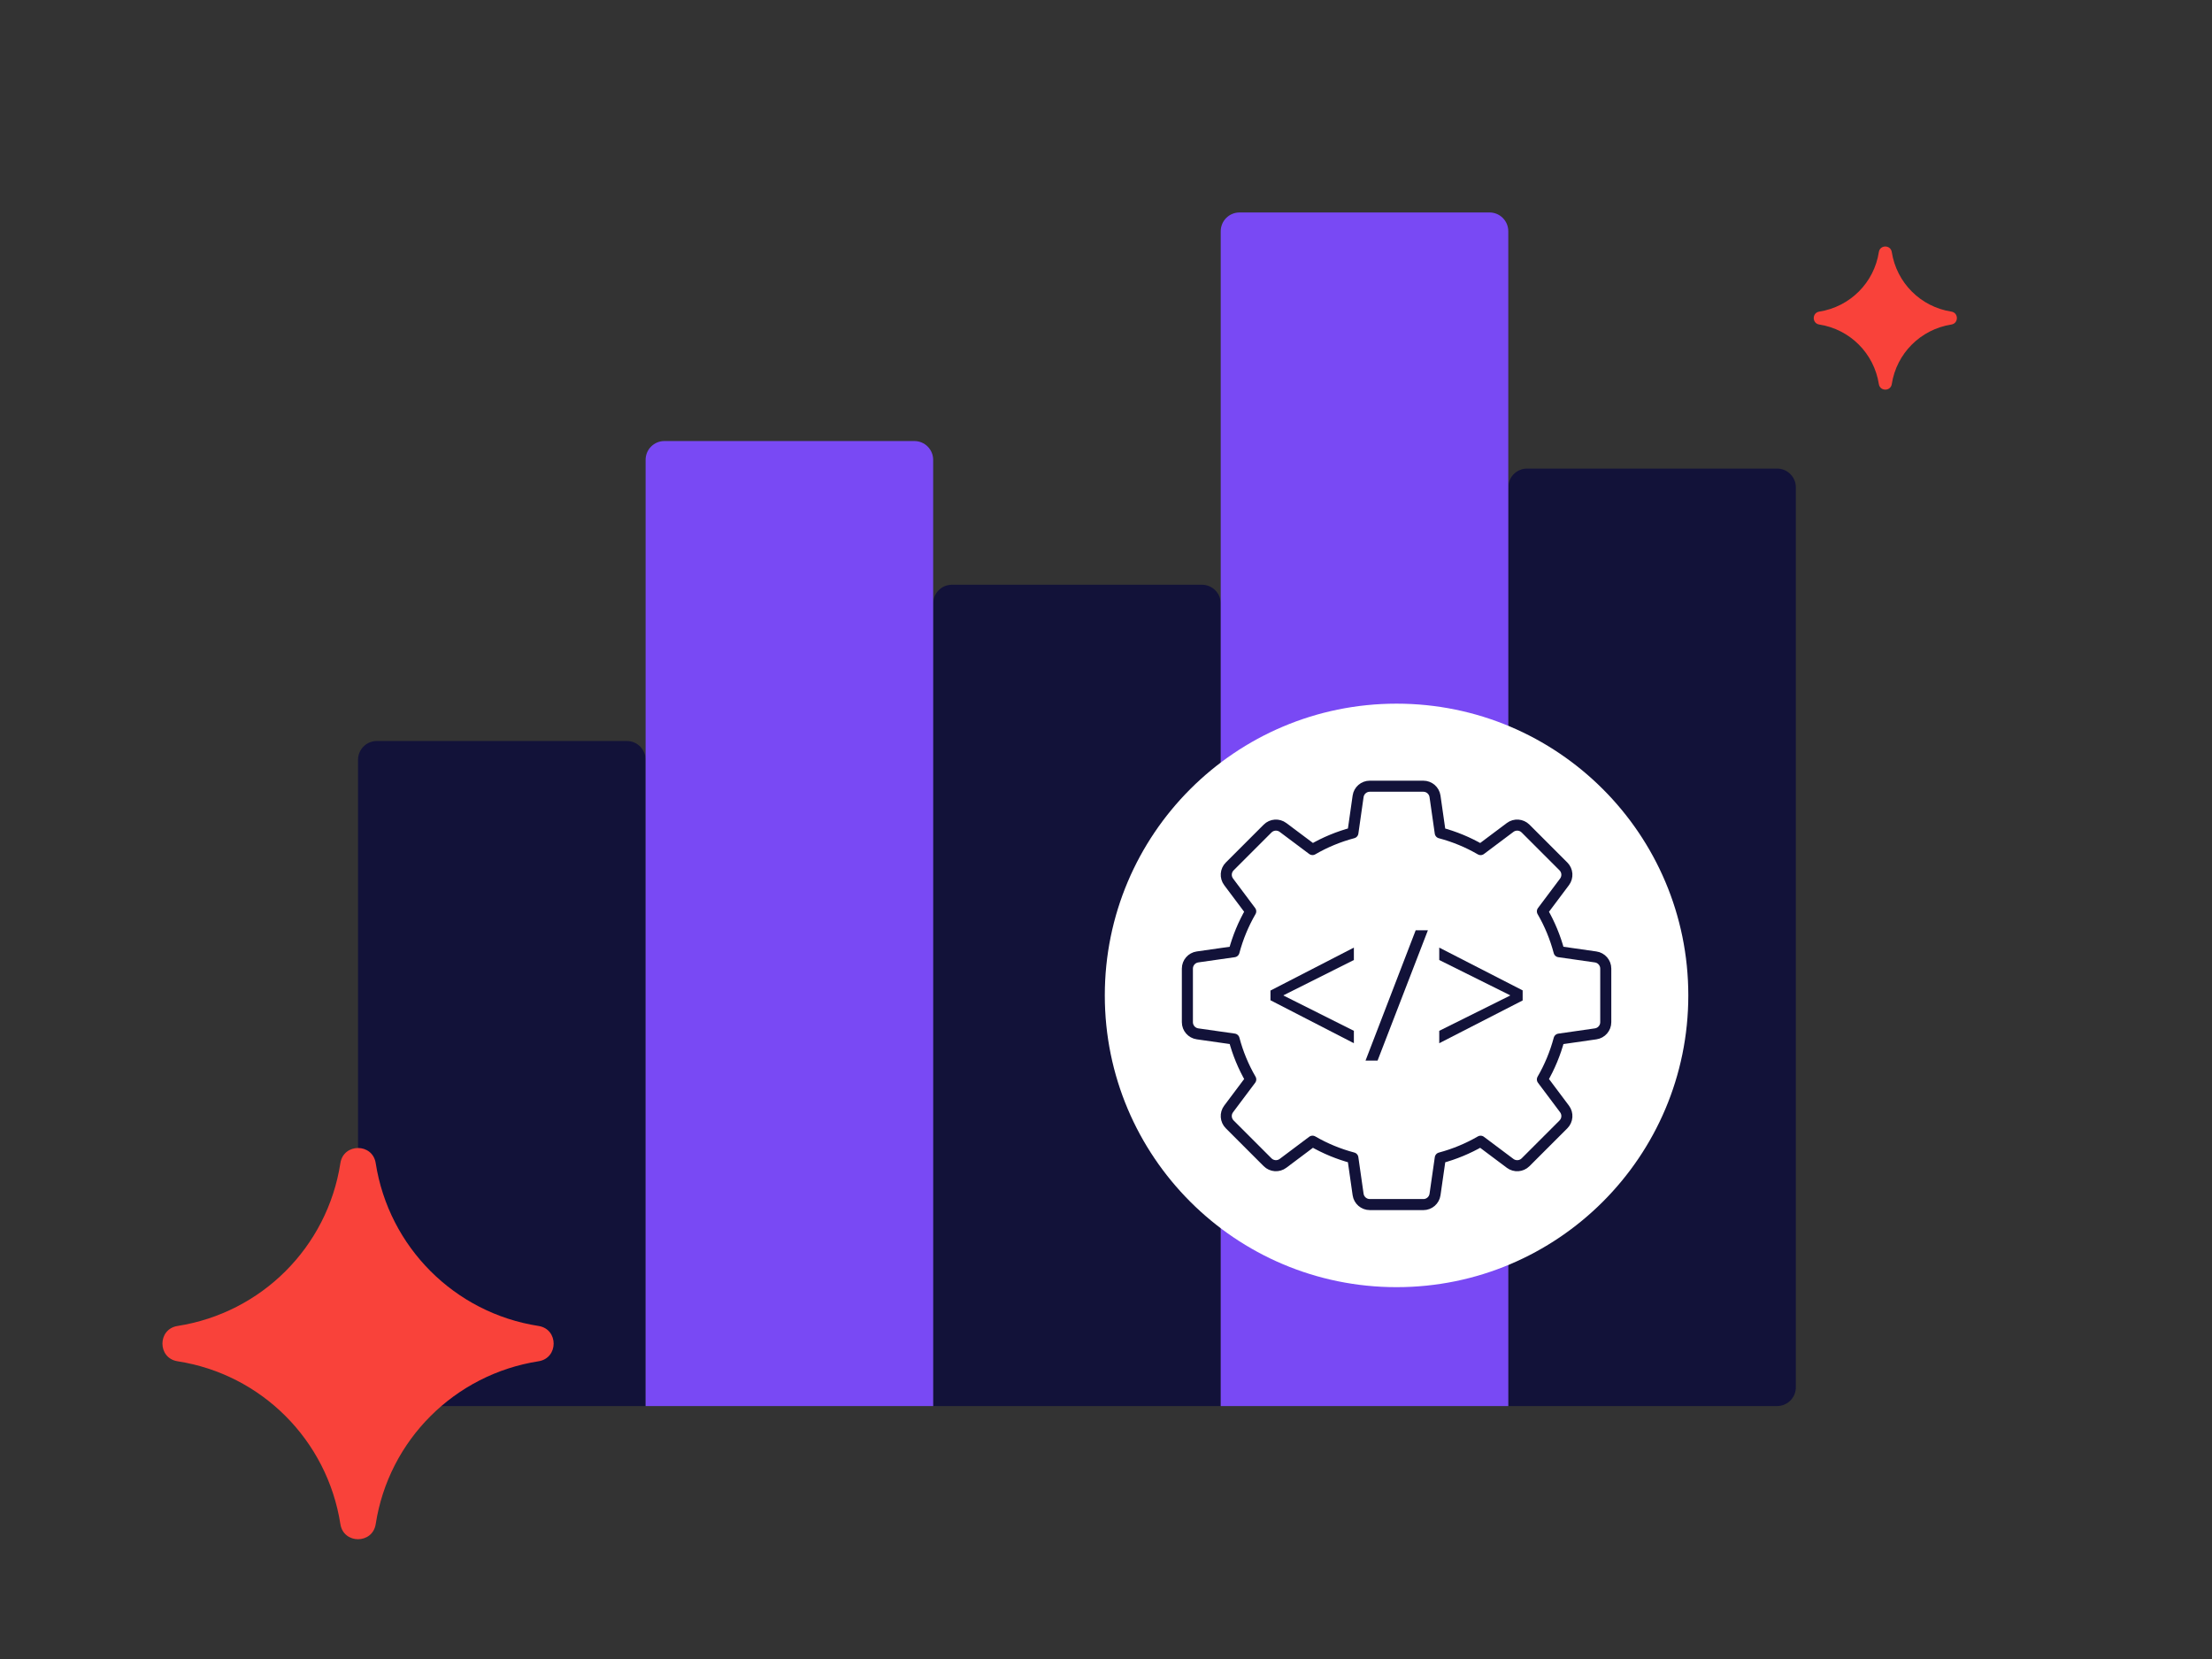 <?xml version="1.0" encoding="UTF-8"?>
<svg xmlns="http://www.w3.org/2000/svg" width="200" height="150" version="1.1" viewBox="0 0 200 150">
  <rect x="0" y="0" width="200" height="150" fill="#333333" stroke="none"/>
  <defs>
    <style>
      .cls-1 {
        fill: none;
        stroke: #121239;
        stroke-linecap: round;
        stroke-linejoin: round;
      }

      .cls-2 {
        fill: #7949f4;
      }

      .cls-3 {
        fill: #121239;
      }

      .cls-4 {
        fill: #fff;
      }

      .cls-5 {
        fill: #f9423a;
      }
    </style>
  </defs>
  <!-- Generator: Adobe Illustrator 28.7.2, SVG Export Plug-In . SVG Version: 1.2.0 Build 154)  -->
  <g>
    <g id="Layer_2">
      <g>
        <g>
          <path class="cls-3" d="M34.071,66.998h22.604c.937,0,1.698.761,1.698,1.698v58.435h-24.302c-.937,0-1.698-.761-1.698-1.698v-56.737c0-.937.761-1.698,1.698-1.698Z"/>
          <path class="cls-3" d="M86.071,52.87h22.604c.937,0,1.698.761,1.698,1.698v72.564h-26V54.568c0-.937.761-1.698,1.698-1.698Z"/>
          <path class="cls-3" d="M138.071,42.367h22.604c.937,0,1.698.761,1.698,1.698v81.368c0,.937-.761,1.698-1.698,1.698h-24.302V44.065c0-.937.761-1.698,1.698-1.698Z"/>
          <path class="cls-2" d="M60.071,39.877h22.604c.937,0,1.698.761,1.698,1.698v85.557h-26V41.575c0-.937.761-1.698,1.698-1.698Z"/>
          <path class="cls-2" d="M112.071,19.209h22.604c.937,0,1.698.761,1.698,1.698v106.224h-26V20.908c0-.937.761-1.698,1.698-1.698Z"/>
        </g>
        <circle class="cls-4" cx="126.271" cy="90.001" r="26.379"/>
        <path class="cls-5" d="M33.97,105.168c1.188,7.59,7.13,13.544,14.719,14.719,1.827.281,1.827,2.913,0,3.194-7.59,1.188-13.544,7.129-14.719,14.719-.281,1.827-2.913,1.827-3.194,0-1.188-7.59-7.13-13.544-14.719-14.719-1.827-.281-1.827-2.913,0-3.194,7.59-1.188,13.544-7.13,14.719-14.719.281-1.827,2.913-1.827,3.194,0Z"/>
        <path class="cls-5" d="M171.047,22.789c.435,2.777,2.608,4.955,5.385,5.385.668.103.668,1.066,0,1.169-2.777.435-4.955,2.608-5.385,5.385-.103.668-1.066.668-1.169,0-.435-2.777-2.608-4.955-5.385-5.385-.668-.103-.668-1.066,0-1.169,2.777-.435,4.955-2.608,5.385-5.385.103-.668,1.066-.668,1.169,0Z"/>
        <path class="cls-1" d="M128.693,108.912h-4.844c-.53,0-.979-.39-1.055-.915l-.473-3.307c-1.282-.339-2.504-.844-3.649-1.507l-2.668,2.002c-.423.318-1.017.276-1.393-.099l-3.425-3.426c-.375-.375-.417-.969-.099-1.393l2.001-2.668c-.664-1.146-1.17-2.369-1.509-3.651l-3.305-.472c-.525-.075-.915-.525-.915-1.055v-4.844c0-.531.39-.979.916-1.055l3.3-.471c.343-1.287.849-2.51,1.511-3.652l-1.998-2.668c-.318-.424-.276-1.016.099-1.392l3.425-3.425c.375-.375.967-.416,1.392-.1l2.668,1.998c1.14-.661,2.364-1.167,3.652-1.51l.471-3.3c.075-.525.524-.916,1.055-.916h4.844c.53,0,.979.39,1.055.915l.473,3.305c1.283.34,2.506.846,3.65,1.51l2.669-2.002c.422-.317,1.016-.277,1.393.099l3.426,3.426c.375.375.417.968.099,1.393l-2.001,2.668c.664,1.146,1.168,2.368,1.507,3.649l3.307.473c.525.075.915.525.915,1.055v4.844c0,.53-.389.979-.914,1.055l-3.305.475c-.342,1.281-.848,2.502-1.51,3.646l2.002,2.671c.318.424.276,1.017-.099,1.393l-3.426,3.426c-.376.375-.968.417-1.393.099l-2.671-2.002c-1.144.662-2.365,1.168-3.646,1.51l-.475,3.305c-.075.525-.525.914-1.055.914Z"/>
        <g>
          <path class="cls-3" d="M114.871,89.562l7.541-3.884v1.122l-6.354,3.185v.032l6.354,3.186v1.121l-7.541-3.884v-.877Z"/>
          <path class="cls-3" d="M123.467,95.892l4.534-11.782h1.105l-4.551,11.782h-1.089Z"/>
          <path class="cls-3" d="M137.672,90.456l-7.541,3.868v-1.121l6.403-3.186v-.032l-6.403-3.185v-1.122l7.541,3.868v.91Z"/>
        </g>
      </g>
    </g>
  </g>
</svg>